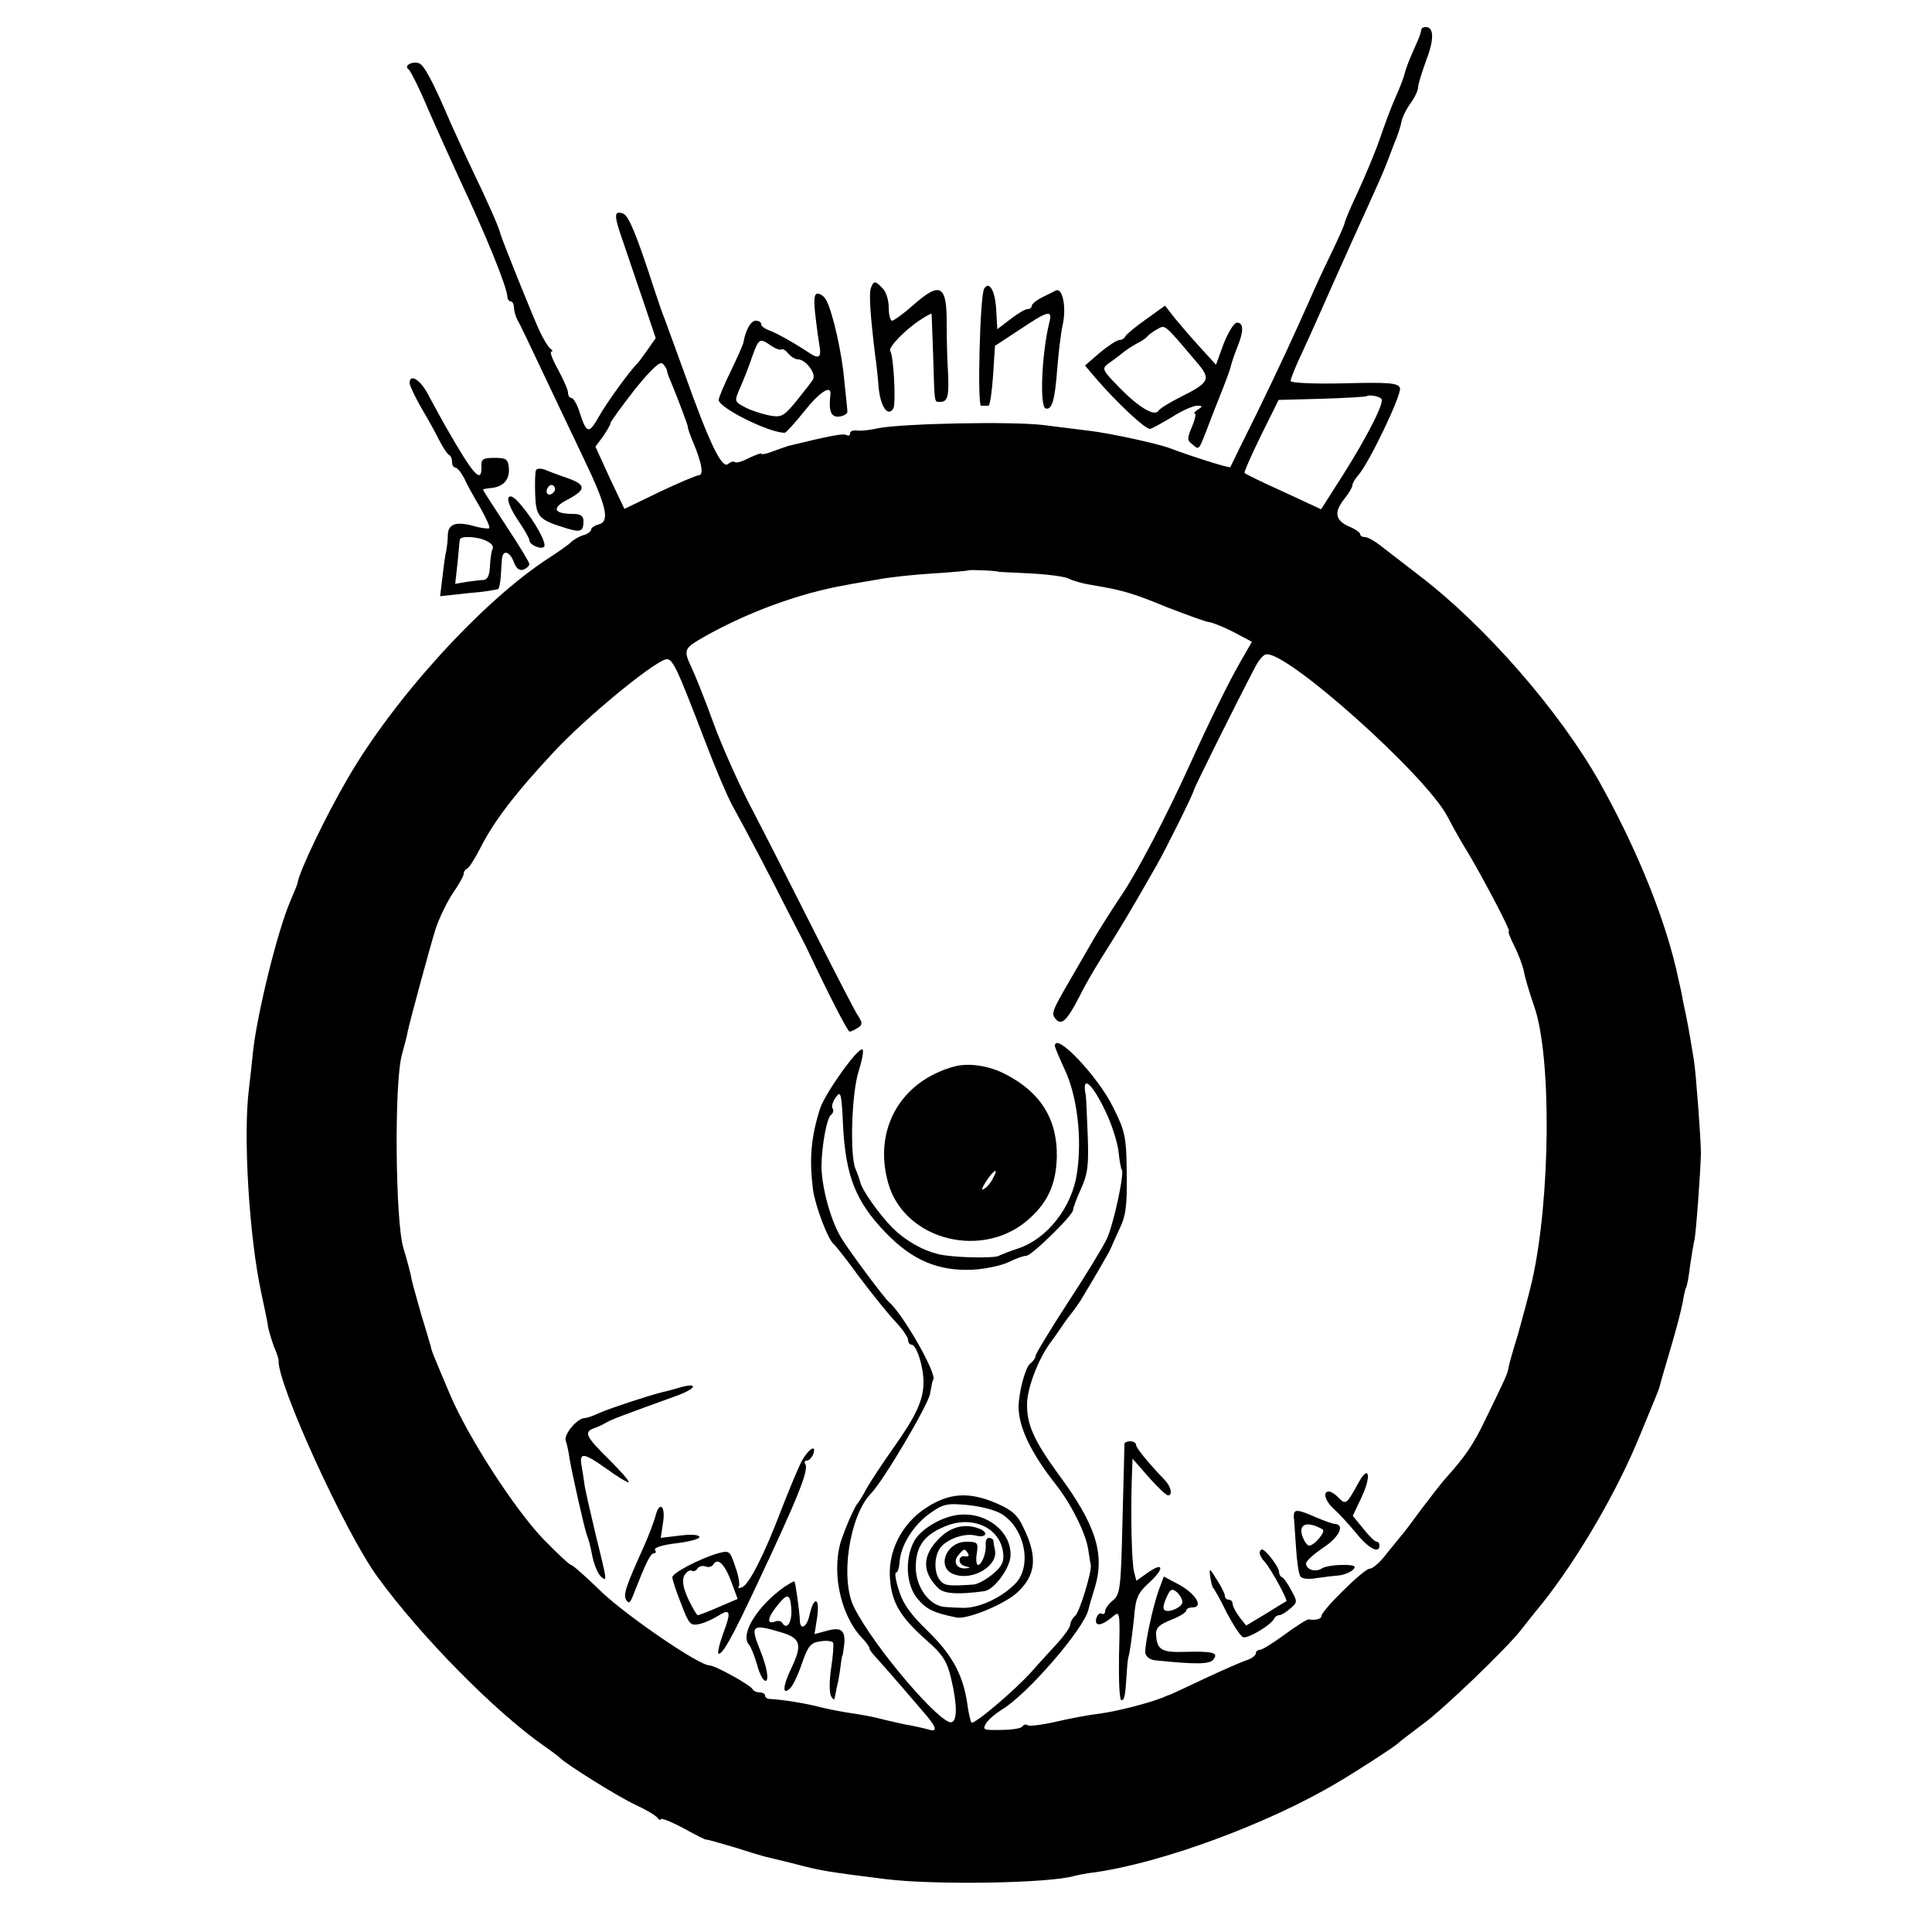 <?xml version="1.0" standalone="no"?>
<!DOCTYPE svg PUBLIC "-//W3C//DTD SVG 20010904//EN"
 "http://www.w3.org/TR/2001/REC-SVG-20010904/DTD/svg10.dtd">
<svg version="1.0" xmlns="http://www.w3.org/2000/svg"
 width="500pt" height="500pt" viewBox="0 0 500 500"
 preserveAspectRatio="xMidYMid meet">
<g transform="translate(0,500) scale(0.1,-0.1)"
fill="#000000" stroke="none">
<path d="M3679 4925 c-1 -3 -2 -8 -3 -12 -1 -5 -10 -26 -20 -48 -10 -22 -19
-47 -21 -56 -2 -9 -12 -36 -23 -60 -11 -24 -29 -73 -41 -108 -12 -35 -38 -97
-57 -138 -19 -40 -34 -76 -34 -80 0 -3 -15 -38 -34 -77 -19 -39 -44 -93 -56
-121 -45 -101 -80 -177 -141 -302 -35 -70 -64 -130 -65 -132 -3 -3 -104 29
-159 50 -30 11 -153 38 -205 44 -25 3 -79 10 -120 15 -83 10 -362 4 -426 -8
-22 -5 -48 -8 -57 -6 -9 1 -17 -2 -17 -7 0 -6 -4 -8 -9 -5 -8 5 -40 -1 -151
-28 -8 -3 -27 -9 -42 -15 -16 -6 -28 -8 -28 -5 0 2 -14 -3 -31 -11 -17 -9 -33
-14 -37 -11 -3 3 -11 1 -18 -5 -16 -13 -49 56 -113 236 -24 66 -47 129 -51
140 -5 11 -17 47 -28 80 -44 136 -65 187 -79 192 -24 9 -25 -3 -2 -68 12 -35
36 -107 54 -159 l32 -95 -21 -30 c-11 -16 -23 -32 -26 -35 -18 -17 -80 -102
-100 -138 -26 -46 -32 -45 -50 11 -6 20 -16 37 -21 37 -5 0 -9 6 -9 14 0 7
-12 34 -26 60 -14 25 -22 46 -17 46 4 0 3 4 -3 8 -5 4 -17 23 -26 42 -19 40
-99 240 -103 255 -3 15 -32 81 -75 170 -21 44 -44 96 -53 115 -45 106 -69 151
-82 156 -17 7 -41 -6 -28 -15 5 -3 29 -51 52 -106 24 -55 61 -136 81 -180 67
-142 121 -275 123 -302 0 -7 4 -13 9 -13 4 0 8 -7 8 -15 0 -8 4 -23 9 -33 6
-9 34 -69 64 -132 30 -63 77 -163 105 -221 62 -129 71 -168 42 -176 -11 -3
-20 -9 -20 -13 0 -5 -9 -12 -20 -15 -11 -3 -26 -12 -32 -18 -7 -7 -34 -26 -59
-42 -171 -111 -400 -363 -520 -571 -57 -98 -124 -238 -129 -269 0 -3 -9 -24
-19 -48 -33 -77 -85 -288 -96 -387 -3 -30 -8 -75 -11 -100 -15 -121 1 -382 32
-525 8 -38 17 -79 18 -90 2 -11 9 -33 15 -50 7 -16 12 -32 12 -35 -5 -58 172
-446 256 -561 112 -154 304 -349 433 -439 19 -13 37 -27 40 -30 14 -15 151
-101 195 -121 28 -13 53 -28 57 -34 4 -5 8 -7 8 -3 0 4 26 -6 58 -23 31 -17
58 -31 60 -30 1 1 33 -8 70 -19 37 -12 74 -23 82 -25 8 -2 43 -10 78 -19 65
-17 80 -20 233 -39 127 -16 424 -11 489 8 8 2 31 7 50 9 175 24 452 126 630
232 53 31 153 96 160 104 3 3 30 24 61 47 55 40 214 193 254 243 11 14 36 46
56 70 93 117 194 290 253 435 43 104 49 118 52 130 1 6 14 49 28 97 14 47 28
101 31 119 3 18 7 35 9 38 2 3 7 29 10 56 4 28 9 57 11 65 4 14 16 178 17 225
0 36 -13 209 -18 240 -14 86 -17 101 -29 157 -2 13 -7 37 -11 53 -31 149 -105
333 -205 512 -103 182 -293 401 -464 532 -44 34 -91 70 -105 81 -14 11 -31 20
-37 20 -7 0 -13 3 -13 8 0 4 -13 13 -30 20 -35 16 -38 37 -10 72 11 14 20 29
20 34 0 5 7 17 15 26 28 31 114 211 108 226 -5 13 -28 15 -144 12 -77 -2 -139
1 -139 6 0 5 9 27 19 50 11 23 50 109 86 191 37 83 80 178 96 213 16 35 38 84
48 110 10 26 21 56 26 67 4 11 10 29 12 40 2 11 12 32 23 47 11 15 20 34 20
42 0 8 10 39 21 70 21 54 20 86 -1 86 -5 0 -11 -2 -11 -5z m-1953 -883 c0 -4
4 -16 9 -27 20 -48 47 -120 45 -120 -1 0 4 -16 12 -35 25 -59 30 -90 16 -90
-7 -1 -53 -20 -103 -44 l-89 -43 -38 80 -37 81 20 27 c10 15 19 30 19 34 0 4
28 42 62 86 43 53 66 75 73 68 5 -5 10 -13 11 -17z m1849 -74 c9 -8 -35 -95
-98 -195 l-58 -91 -97 45 c-53 24 -99 46 -101 49 -2 2 17 45 42 96 l46 93 112
3 c63 2 115 5 117 7 5 4 30 0 37 -7z m-990 -448 c0 0 36 -2 80 -4 44 -2 89 -8
100 -13 11 -6 36 -13 55 -16 83 -14 107 -20 199 -58 54 -21 104 -39 110 -39 6
0 34 -11 62 -25 l49 -26 -30 -52 c-30 -52 -79 -152 -129 -262 -63 -139 -139
-284 -180 -344 -24 -36 -60 -92 -79 -126 -19 -33 -44 -76 -55 -95 -44 -76 -47
-83 -35 -97 15 -18 29 -5 61 57 12 25 38 70 57 100 53 84 75 121 143 240 25
44 97 189 97 196 0 4 107 220 158 317 8 16 20 31 27 33 46 18 418 -314 472
-421 14 -27 36 -66 48 -85 35 -57 116 -210 110 -210 -3 0 3 -17 14 -38 10 -20
22 -51 25 -67 3 -17 15 -56 26 -88 46 -129 43 -499 -5 -712 -9 -38 -26 -101
-37 -140 -12 -38 -23 -77 -24 -85 -3 -17 -9 -29 -58 -130 -33 -69 -53 -98
-104 -155 -10 -11 -38 -47 -63 -80 -24 -33 -48 -65 -54 -71 -5 -6 -23 -28 -39
-48 -15 -20 -34 -36 -42 -36 -14 0 -124 -108 -124 -122 0 -8 -16 -12 -33 -9
-4 1 -32 -17 -62 -39 -30 -22 -59 -40 -65 -40 -5 0 -10 -4 -10 -9 0 -5 -10
-13 -22 -17 -13 -4 -61 -25 -108 -47 -47 -22 -87 -41 -90 -42 -3 -1 -12 -4
-20 -8 -44 -17 -121 -36 -165 -42 -27 -3 -79 -13 -113 -21 -35 -8 -68 -12 -72
-9 -5 3 -11 2 -14 -3 -3 -5 -27 -9 -55 -9 -46 -1 -49 0 -39 17 6 10 24 25 40
35 66 39 214 210 225 260 1 5 8 30 16 55 27 87 4 163 -94 295 -64 88 -82 129
-81 183 1 41 29 115 61 158 9 12 23 32 31 44 8 12 20 28 25 34 6 7 15 21 22
31 28 46 77 130 78 135 1 3 11 25 22 49 17 35 20 61 19 145 -1 94 -4 108 -35
170 -39 80 -151 198 -151 159 0 -3 11 -30 25 -60 33 -69 46 -180 32 -270 -13
-88 -77 -169 -152 -194 -22 -7 -44 -16 -50 -19 -12 -7 -118 -5 -155 4 -43 10
-86 35 -120 68 -36 37 -80 99 -84 120 -2 7 -7 22 -12 33 -15 36 -10 196 8 252
9 29 14 55 10 57 -11 7 -98 -115 -110 -154 -23 -73 -28 -129 -18 -209 6 -42
39 -130 54 -141 4 -3 34 -41 66 -85 33 -44 75 -96 93 -115 18 -19 33 -41 33
-47 0 -7 4 -13 9 -13 13 0 31 -57 31 -97 0 -46 -19 -87 -77 -169 -27 -38 -58
-85 -69 -104 -10 -19 -21 -37 -24 -40 -6 -6 -25 -46 -40 -88 -30 -80 -8 -198
50 -260 11 -11 20 -24 20 -27 0 -4 6 -12 13 -20 11 -12 40 -44 122 -140 39
-44 44 -59 18 -51 -10 3 -29 7 -43 10 -14 2 -45 9 -70 15 -25 7 -63 14 -85 17
-22 3 -57 10 -79 15 -35 10 -104 21 -133 22 -7 0 -13 4 -13 9 0 4 -6 8 -14 8
-8 0 -16 4 -18 8 -4 10 -97 62 -112 62 -27 0 -211 126 -278 189 -40 39 -76 71
-80 71 -4 0 -37 31 -73 68 -75 79 -193 262 -240 372 -43 102 -48 113 -50 125
-2 6 -12 42 -24 80 -11 39 -23 81 -26 95 -2 14 -12 50 -21 80 -21 69 -24 428
-4 500 7 25 14 52 15 60 8 36 58 220 72 265 9 28 29 69 44 92 16 23 29 46 29
51 0 6 4 12 9 14 5 2 20 26 34 53 34 68 90 142 194 253 80 85 243 220 284 235
19 6 27 -11 106 -217 25 -66 56 -138 68 -160 36 -65 105 -197 132 -251 14 -27
30 -59 36 -70 6 -11 16 -31 23 -45 63 -133 108 -220 113 -220 3 0 13 5 21 10
13 8 13 13 -3 37 -9 15 -61 116 -115 223 -54 107 -125 247 -158 310 -33 63
-77 162 -98 220 -21 58 -47 123 -57 144 -20 42 -18 48 23 72 115 67 256 119
378 140 14 3 50 9 80 14 30 6 96 13 145 16 50 3 91 7 92 8 2 2 78 -1 78 -4z
m282 -1409 c13 -30 26 -72 28 -93 2 -22 6 -42 8 -45 8 -7 -21 -142 -39 -180
-10 -21 -55 -95 -101 -165 -46 -71 -83 -132 -83 -137 0 -5 -6 -14 -14 -20 -13
-11 -29 -73 -30 -111 0 -54 33 -121 95 -200 40 -50 78 -126 85 -168 3 -21 6
-39 7 -42 3 -17 -29 -122 -40 -131 -7 -6 -13 -17 -13 -23 0 -7 -15 -28 -32
-47 -18 -20 -49 -53 -68 -75 -44 -49 -149 -138 -156 -132 -2 3 -6 20 -9 37
-10 82 -38 135 -102 198 -47 45 -67 74 -77 108 -8 25 -11 45 -7 45 4 0 8 12 9
27 3 44 36 96 78 126 35 25 45 27 98 22 33 -3 71 -13 86 -22 61 -35 82 -134
39 -180 -36 -38 -97 -66 -139 -64 -8 0 -27 1 -42 2 -41 1 -78 50 -78 103 0 53
21 83 74 105 71 31 144 -2 152 -67 3 -24 -3 -36 -27 -56 -17 -14 -40 -27 -52
-27 -61 -4 -73 -3 -84 11 -15 18 -16 55 -3 79 13 25 64 45 95 37 27 -7 35 8 9
18 -36 14 -73 5 -102 -24 -46 -45 -47 -88 -3 -131 15 -14 52 -16 118 -7 25 3
65 57 68 89 5 62 -59 115 -130 109 -45 -3 -103 -37 -120 -70 -24 -46 -20 -113
10 -148 23 -27 41 -36 100 -48 28 -6 124 34 157 64 49 45 54 92 17 168 -15 33
-30 46 -69 63 -71 31 -123 28 -183 -11 -65 -42 -102 -117 -93 -192 6 -57 28
-93 96 -153 39 -34 51 -53 61 -95 16 -67 17 -110 2 -115 -27 -9 -200 193 -252
296 -38 73 -13 239 44 297 32 33 147 228 152 257 3 17 6 34 8 36 12 12 -77
169 -114 201 -13 11 -100 128 -123 165 -27 43 -51 129 -52 185 0 52 14 129 25
135 5 4 7 11 4 16 -4 5 0 18 8 29 13 19 15 11 19 -77 7 -127 33 -193 109 -272
70 -73 137 -101 227 -97 33 2 75 11 93 20 18 9 38 16 45 16 14 0 124 108 121
119 0 3 8 27 20 53 18 39 21 62 18 140 -2 51 -4 98 -5 103 -12 59 19 30 57
-54z"/>
<path d="M2470 2240 c-140 -38 -211 -164 -171 -303 43 -149 249 -199 367 -89
47 43 67 89 69 157 2 97 -41 168 -133 215 -42 22 -95 30 -132 20z m100 -289
c-5 -11 -15 -23 -22 -27 -7 -5 -8 -2 -3 7 21 37 44 55 25 20z"/>
<path d="M1755 1408 c-16 -5 -37 -10 -45 -12 -35 -9 -127 -39 -157 -52 -17 -8
-35 -14 -40 -14 -19 0 -54 -42 -49 -58 3 -9 8 -30 10 -47 8 -46 38 -178 44
-195 8 -23 8 -23 16 -62 5 -21 14 -42 22 -49 16 -13 16 -14 -16 116 -12 50
-24 104 -27 120 -2 17 -6 40 -8 52 -6 35 5 34 63 -7 30 -22 57 -38 59 -36 3 2
-21 29 -51 59 -60 59 -66 71 -38 81 9 3 24 10 32 15 14 8 41 18 179 68 56 20
60 37 6 21z"/>
<path d="M2910 1263 c0 -5 -2 -93 -5 -198 -4 -176 -6 -191 -25 -207 -11 -9
-20 -21 -20 -28 0 -6 -4 -9 -9 -6 -5 3 -11 -3 -14 -13 -5 -22 15 -19 45 7 16
14 17 7 14 -102 -1 -64 1 -116 6 -116 8 0 10 8 14 70 1 19 3 37 4 40 4 13 9
50 15 104 4 52 10 64 40 91 40 37 36 54 -6 24 l-28 -20 -6 23 c-6 24 -9 136
-6 238 l2 55 42 -48 c23 -26 45 -47 50 -47 12 0 8 22 -8 39 -45 47 -75 84 -75
92 0 5 -7 9 -15 9 -8 0 -15 -3 -15 -7z"/>
<path d="M2072 1213 c-10 -21 -33 -76 -51 -123 -44 -115 -83 -192 -101 -198
-8 -3 -12 -2 -8 2 3 4 0 27 -9 51 -14 42 -15 43 -45 35 -48 -14 -118 -51 -118
-62 0 -6 10 -37 23 -69 20 -53 24 -57 47 -52 14 3 35 13 48 21 33 21 35 11 13
-47 -10 -28 -15 -51 -11 -51 11 0 35 43 97 175 108 229 137 301 127 316 -3 5
-1 9 4 9 6 0 12 7 16 15 12 32 -15 13 -32 -22z m-180 -305 l17 -46 -49 -21
c-27 -12 -51 -21 -54 -21 -3 0 -14 19 -25 42 -14 31 -16 48 -10 61 6 9 14 15
19 12 5 -3 12 0 15 6 4 5 13 8 21 5 7 -3 16 -1 20 5 11 19 29 2 46 -43z"/>
<path d="M3516 1163 c-31 -56 -33 -58 -51 -40 -9 10 -21 17 -26 17 -17 0 -9
-26 14 -46 12 -11 38 -39 57 -62 32 -40 60 -54 60 -32 0 6 -3 10 -7 10 -5 0
-20 15 -35 34 l-27 33 24 51 c25 54 17 83 -9 35z"/>
<path d="M1696 1075 c-4 -14 -17 -49 -30 -78 -46 -102 -54 -124 -45 -138 6
-10 10 -7 17 11 33 84 45 110 54 110 5 0 7 4 3 9 -3 6 21 13 55 17 33 4 60 11
60 16 0 6 -20 8 -50 4 l-50 -6 6 40 c7 44 -10 57 -20 15z"/>
<path d="M3349 1083 c-1 -5 -1 -11 0 -15 0 -4 3 -37 5 -72 2 -35 7 -69 11 -75
3 -7 21 -9 43 -5 20 3 47 6 59 7 13 2 28 8 35 15 9 9 3 12 -27 12 -22 0 -46
-4 -54 -9 -17 -11 -41 -3 -41 13 0 6 21 25 45 41 41 27 56 59 30 61 -6 0 -27
8 -49 17 -42 19 -55 21 -57 10z m74 -41 c9 -5 -21 -42 -35 -42 -5 0 -12 10
-17 23 -12 33 11 42 52 19z"/>
<path d="M3260 981 c0 -5 6 -16 13 -23 15 -16 60 -98 56 -102 -2 -1 -27 -16
-54 -33 l-50 -30 -18 23 c-9 12 -17 28 -17 33 0 6 -4 11 -10 11 -5 0 -10 4
-10 10 0 5 -9 24 -21 42 -19 31 -20 31 -17 8 2 -14 5 -27 8 -30 3 -3 19 -31
35 -64 17 -32 35 -60 42 -63 12 -5 75 33 81 49 2 4 8 8 13 8 5 0 18 8 28 17
19 16 19 18 3 47 -9 17 -20 33 -24 34 -5 2 -8 9 -8 15 -1 13 -35 57 -44 57 -3
0 -6 -4 -6 -9z"/>
<path d="M3000 888 c-17 -46 -38 -147 -36 -166 2 -10 13 -18 27 -19 107 -11
139 -10 149 2 15 18 -2 22 -73 20 -60 -2 -73 5 -75 44 -1 18 7 26 39 39 21 8
39 19 39 24 0 4 7 8 16 8 29 0 10 34 -33 58 l-41 22 -12 -32z m60 -34 c0 -14
-38 -30 -47 -20 -4 3 -1 18 6 32 9 21 14 24 26 14 8 -7 15 -18 15 -26z"/>
<path d="M2031 894 c-71 -50 -116 -123 -93 -150 5 -5 14 -28 21 -51 6 -24 16
-43 22 -43 10 0 4 36 -14 80 -26 64 -21 68 53 46 52 -15 57 -32 29 -91 -23
-47 -25 -73 -6 -56 8 6 22 35 32 65 16 46 23 55 47 58 16 3 31 1 34 -3 2 -4 0
-34 -5 -66 -5 -33 -5 -64 0 -73 4 -8 9 -10 9 -5 1 6 4 19 6 30 3 11 7 34 9 50
2 17 4 30 5 30 1 0 3 14 5 30 3 37 -9 45 -47 34 l-30 -8 7 45 c7 51 -9 54 -20
4 -7 -32 -25 -41 -25 -12 -1 21 -11 96 -14 99 -1 2 -12 -5 -25 -13z m17 -58
c2 -34 -11 -55 -23 -37 -3 6 -12 8 -20 4 -21 -7 -19 10 6 41 27 34 34 33 37
-8z"/>
<path d="M2551 1003 c2 -21 -10 -53 -20 -53 -4 0 -6 14 -3 30 4 28 2 30 -27
30 -54 0 -79 -70 -30 -85 48 -16 112 23 104 63 -2 9 -4 20 -4 25 -1 4 -6 7
-12 7 -5 0 -9 -8 -8 -17z m-46 -23 c4 -6 1 -9 -6 -8 -19 5 -22 -20 -2 -25 16
-4 16 -5 1 -6 -23 -1 -32 17 -18 34 15 18 17 18 25 5z"/>
<path d="M2254 4255 c-6 -14 -1 -77 11 -175 3 -19 7 -57 9 -84 5 -49 24 -76
38 -53 7 12 1 134 -8 149 -6 9 41 57 79 81 15 10 27 16 28 15 0 -2 2 -50 4
-108 4 -129 2 -120 19 -120 19 0 23 16 19 85 -2 33 -3 84 -3 114 1 104 -16
114 -87 51 -25 -22 -50 -40 -54 -40 -5 0 -9 15 -9 34 0 19 -7 42 -16 50 -19
20 -23 20 -30 1z"/>
<path d="M2547 4253 c-11 -18 -18 -303 -8 -303 6 0 14 0 19 0 4 0 9 35 12 77
l5 78 64 42 c73 49 85 52 77 20 -20 -80 -26 -219 -10 -224 16 -5 24 20 30 101
3 39 9 93 15 119 9 46 -2 94 -19 85 -4 -2 -19 -10 -34 -17 -16 -8 -28 -18 -28
-23 0 -4 -5 -8 -11 -8 -6 0 -26 -12 -44 -26 l-34 -26 -3 53 c-3 47 -18 73 -31
52z"/>
<path d="M2111 4177 c4 -35 9 -68 10 -73 5 -29 -2 -34 -27 -17 -44 29 -88 53
-106 59 -10 4 -18 10 -18 15 0 5 -6 9 -14 9 -13 0 -26 -23 -32 -56 -1 -6 -16
-40 -33 -75 -17 -35 -31 -68 -31 -74 0 -20 129 -85 171 -85 3 0 26 25 50 55
41 52 72 71 68 43 -5 -43 2 -59 24 -56 12 2 21 8 20 13 0 6 -4 42 -8 80 -6 72
-30 176 -46 207 -5 10 -15 18 -23 18 -9 0 -11 -14 -5 -63z m-115 -72 c12 -8
24 -12 26 -9 3 2 11 -2 18 -11 7 -8 18 -15 25 -15 20 0 48 -37 39 -52 -4 -7
-24 -32 -43 -56 -33 -40 -39 -43 -71 -37 -19 4 -47 13 -62 21 -28 15 -28 15
-12 52 9 20 23 56 31 80 17 47 19 48 49 27z"/>
<path d="M2965 4173 c-27 -19 -51 -39 -53 -44 -2 -5 -9 -9 -15 -9 -7 0 -29
-15 -51 -33 l-38 -33 28 -33 c55 -64 127 -131 140 -131 4 0 29 14 56 30 26 17
56 30 66 30 15 0 15 -2 2 -10 -8 -5 -12 -10 -8 -10 4 0 1 -15 -7 -34 -13 -30
-13 -36 1 -46 17 -15 16 -16 36 35 8 22 25 65 37 95 12 30 24 62 26 71 2 8 9
31 17 50 17 42 17 64 -1 64 -7 0 -22 -24 -34 -54 l-20 -55 -41 45 c-23 25 -52
59 -66 76 l-25 32 -50 -36z m130 -108 c40 -46 37 -54 -39 -92 -28 -14 -54 -30
-58 -36 -10 -16 -52 9 -104 63 -40 41 -43 46 -27 58 10 7 26 19 35 26 9 8 27
20 40 27 13 6 25 15 28 19 3 4 14 12 25 18 21 12 17 15 100 -83z"/>
<path d="M1060 4008 c1 -7 14 -35 30 -63 16 -27 38 -66 47 -85 10 -19 21 -36
26 -38 4 -2 7 -10 7 -18 0 -8 4 -14 8 -14 5 0 15 -12 23 -27 7 -16 26 -50 42
-77 15 -27 26 -50 23 -53 -2 -2 -21 0 -41 6 -45 12 -65 5 -66 -23 0 -11 -2
-30 -4 -41 -3 -11 -7 -42 -10 -69 l-6 -49 73 8 c40 3 75 9 78 11 2 3 5 17 6
32 1 15 2 35 3 45 2 25 20 21 31 -8 6 -16 14 -23 25 -19 8 3 15 10 15 14 0 5
-27 49 -60 99 -33 50 -60 92 -60 94 0 1 9 3 21 4 31 3 48 21 46 51 -2 24 -7
27 -37 27 -30 0 -35 -3 -34 -22 1 -47 -20 -24 -92 102 -16 28 -35 64 -44 80
-20 41 -50 61 -50 33z m201 -409 c11 -5 17 -14 14 -19 -3 -5 -6 -25 -7 -45 -1
-24 -6 -35 -17 -36 -9 0 -29 -3 -44 -5 l-29 -5 6 53 c3 29 5 56 6 61 0 11 48
9 71 -4z"/>
<path d="M1387 3783 c-2 -4 -3 -32 -2 -62 2 -58 9 -66 77 -87 41 -13 48 -10
48 18 0 13 -8 18 -27 18 -50 0 -56 15 -16 36 51 27 51 39 1 57 -24 8 -50 18
-59 22 -10 3 -19 3 -22 -2z m48 -54 c-10 -15 -25 -10 -19 6 4 8 10 12 15 9 5
-3 7 -10 4 -15z"/>
<path d="M1316 3712 c-4 -7 7 -32 23 -56 17 -25 31 -49 31 -54 0 -12 30 -25
38 -17 8 8 -24 66 -58 106 -18 22 -29 29 -34 21z"/>
</g>
</svg>
